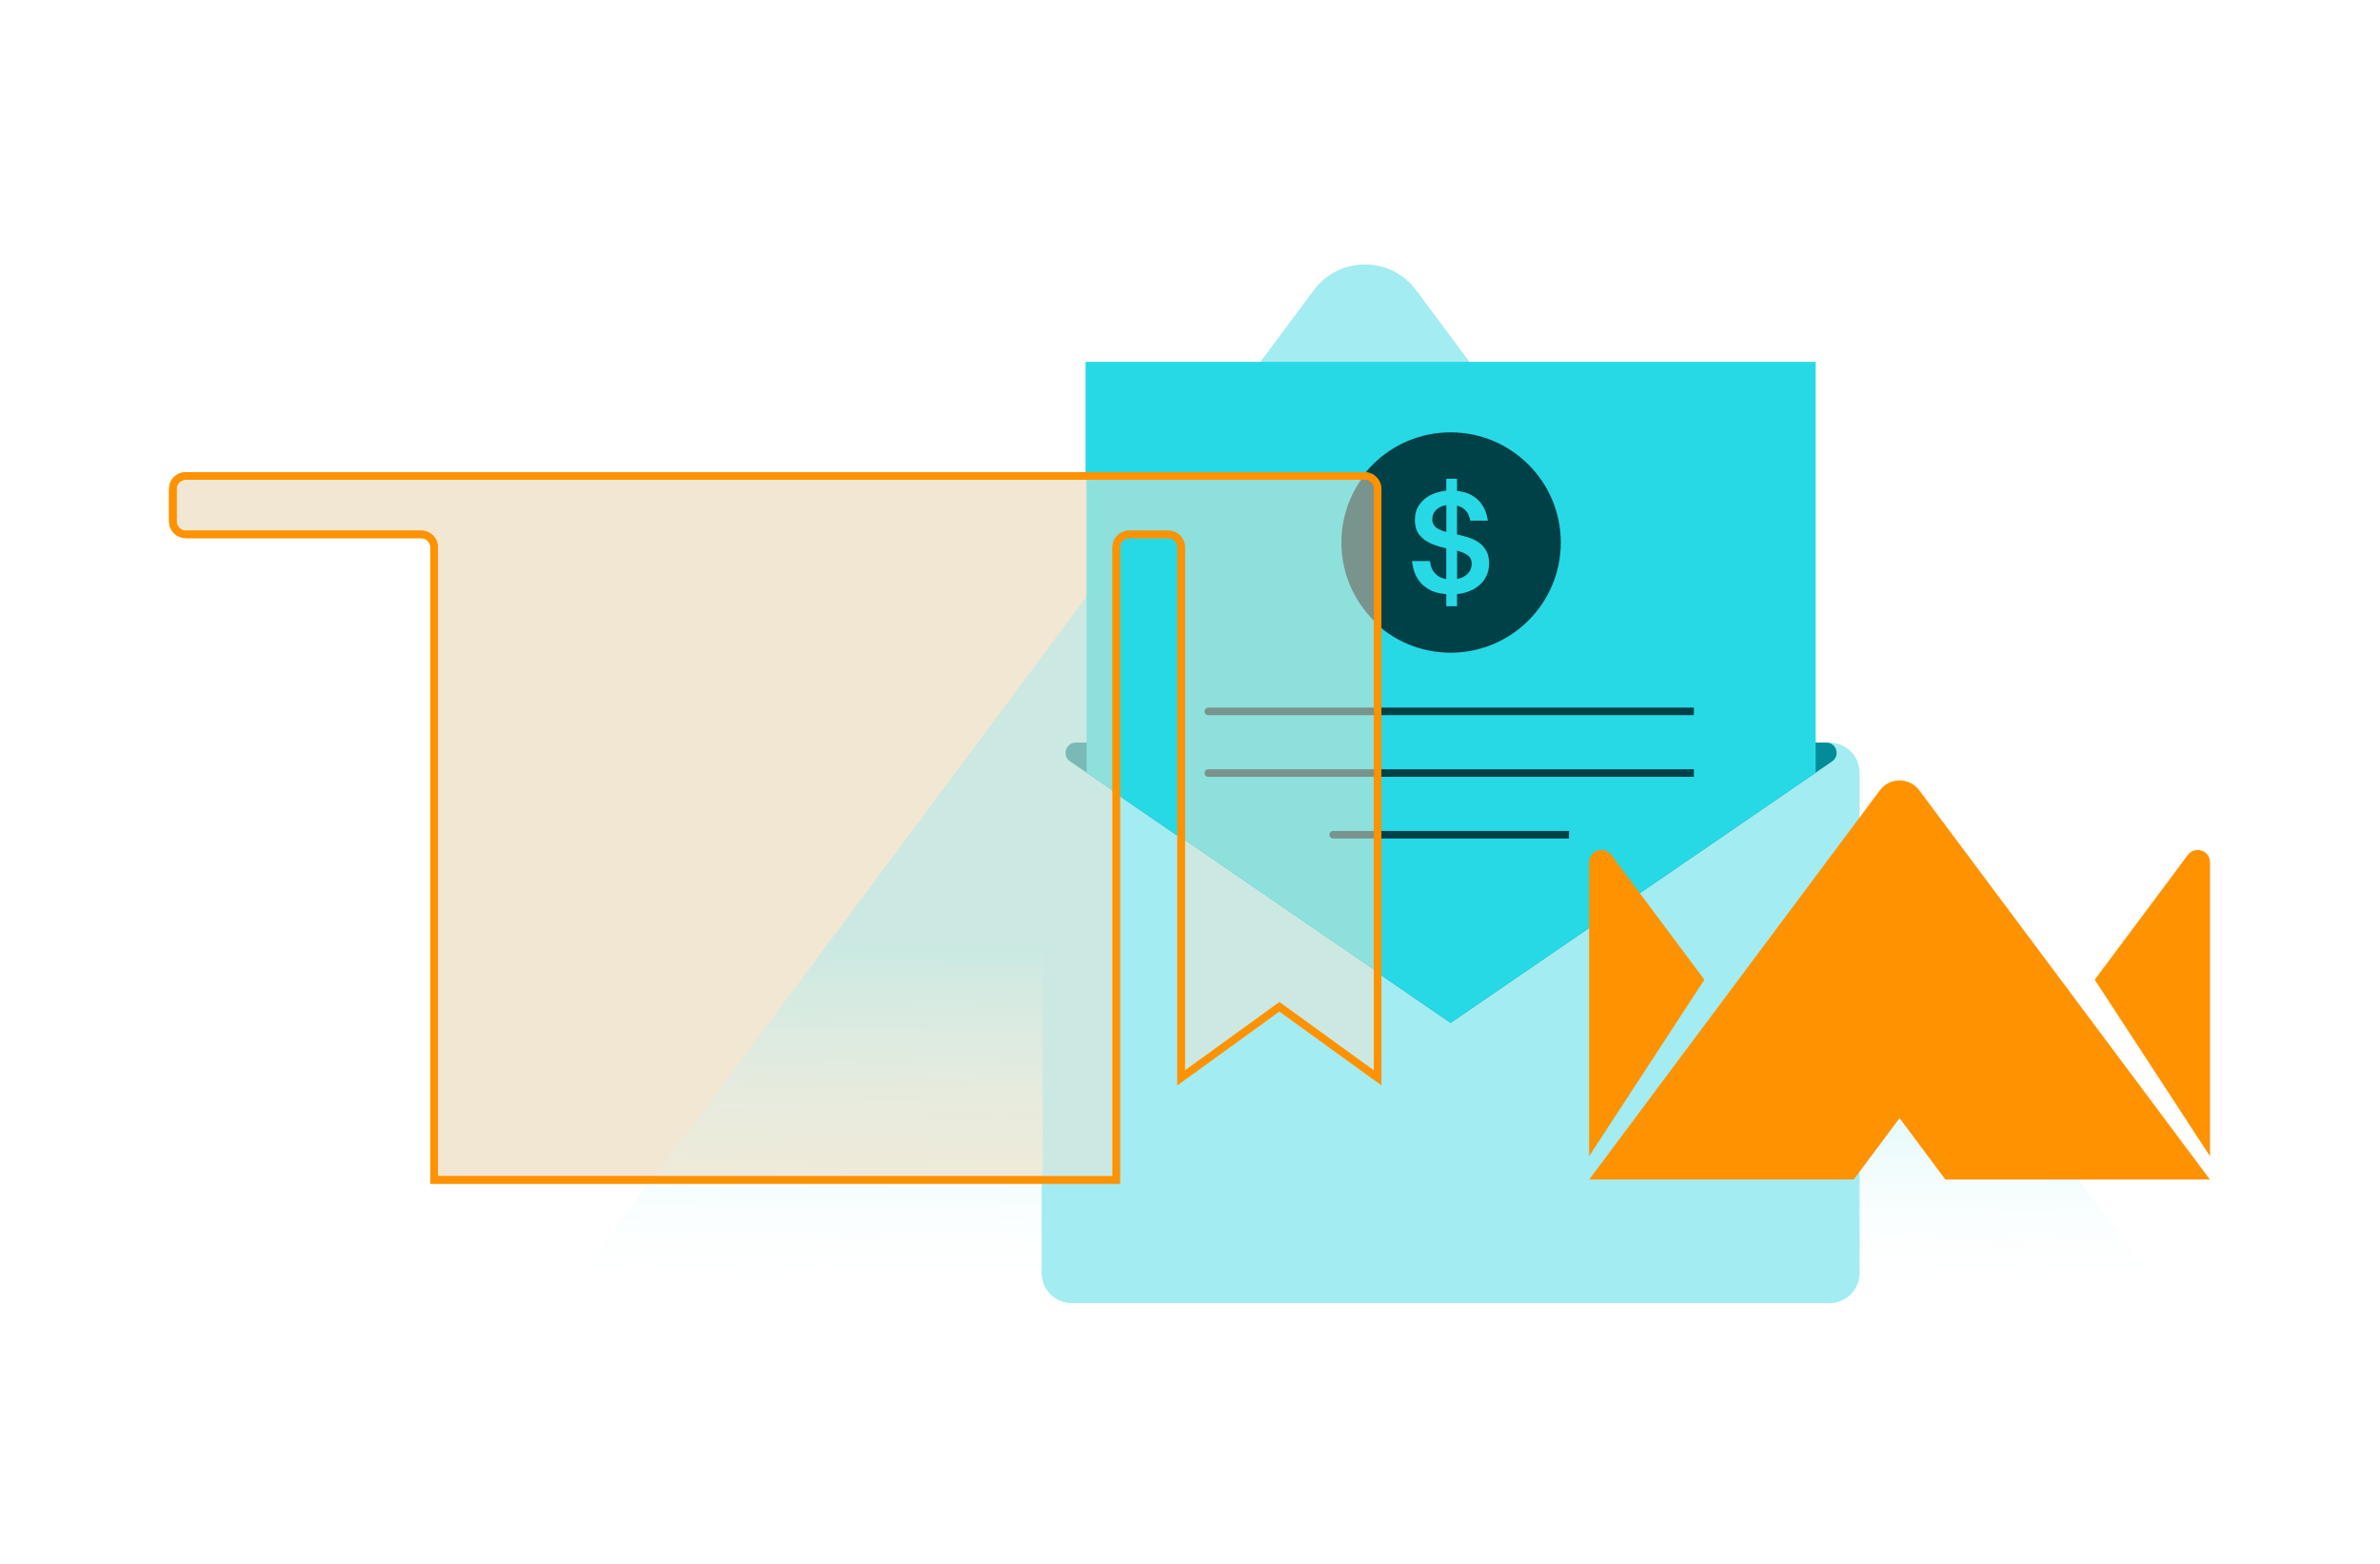 <svg width="630" height="414" viewBox="0 0 630 414" fill="none" xmlns="http://www.w3.org/2000/svg">
<mask id="mask0_693_38573" style="mask-type:alpha" maskUnits="userSpaceOnUse" x="0" y="0" width="630" height="414">
<rect width="630" height="414" fill="#D9D9D9"/>
</mask>
<g mask="url(#mask0_693_38573)">
<path d="M574.58 344.969L374.831 76.786C368.09 67.738 354.533 67.738 347.792 76.786L148.027 344.969H574.58Z" fill="url(#paint0_linear_693_38573)"/>
<path d="M484.281 196.582H283.687C279.289 196.582 275.725 200.146 275.725 204.544V337.007C275.725 341.404 279.289 344.969 283.687 344.969H484.281C488.679 344.969 492.243 341.404 492.243 337.007V204.544C492.243 200.146 488.679 196.582 484.281 196.582Z" fill="#A3ECF1"/>
<path d="M282.994 201.558L383.985 270.775L484.976 201.558C487.193 200.035 486.122 196.582 483.438 196.582H284.532C281.848 196.582 280.777 200.05 282.994 201.558Z" fill="#008C99"/>
<path d="M383.984 270.775L480.617 204.544V95.787H287.352V204.544L383.984 270.775Z" fill="#27D9E5"/>
<path d="M379.127 137.468C379.127 138.327 379.429 139.021 380.032 139.549C380.635 140.061 381.57 140.499 382.852 140.831V133.713C381.691 133.909 380.786 134.346 380.123 135.025C379.459 135.718 379.127 136.518 379.127 137.468ZM388.552 147.028C387.874 146.516 386.924 146.093 385.702 145.777V153.287C386.833 153.075 387.768 152.608 388.477 151.899C389.201 151.19 389.563 150.316 389.563 149.275C389.563 148.235 389.231 147.541 388.552 147.013V147.028ZM383.983 114.456C367.878 114.456 354.818 127.515 354.818 143.62C354.818 159.726 367.878 172.785 383.983 172.785C400.089 172.785 413.148 159.726 413.148 143.62C413.148 127.515 400.089 114.456 383.983 114.456ZM393.122 153.136C392.413 154.282 391.418 155.217 390.136 155.941C388.854 156.665 387.376 157.102 385.687 157.283V160.495H382.837V157.283C381.027 157.132 379.55 156.755 378.419 156.122C377.273 155.488 376.383 154.749 375.749 153.905C375.116 153.045 374.649 152.216 374.377 151.387C374.106 150.572 373.895 149.622 373.774 148.536H378.509C378.63 149.381 378.826 150.09 379.082 150.648C379.354 151.221 379.776 151.748 380.364 152.261C380.952 152.774 381.781 153.121 382.837 153.302V145.174L382.626 145.098C381.254 144.812 379.942 144.389 378.705 143.847C377.469 143.304 376.458 142.535 375.689 141.554C374.92 140.574 374.528 139.247 374.528 137.618C374.528 136.095 374.905 134.783 375.659 133.683C376.413 132.582 377.423 131.707 378.675 131.059C379.927 130.425 381.314 130.033 382.837 129.882V126.746H385.687V129.958C387.255 130.124 388.537 130.501 389.548 131.089C390.558 131.677 391.357 132.356 391.93 133.11C392.503 133.864 392.941 134.602 393.212 135.311C393.484 136.02 393.695 136.864 393.845 137.83H389.186C389.065 137.181 388.899 136.623 388.673 136.171C388.462 135.718 388.1 135.266 387.632 134.829C387.15 134.391 386.501 134.075 385.687 133.848V141.479L386.079 141.585C386.969 141.781 387.889 142.022 388.824 142.323C389.759 142.625 390.633 143.047 391.448 143.605C392.247 144.163 392.91 144.887 393.423 145.792C393.936 146.697 394.177 147.828 394.177 149.2C394.177 150.663 393.815 151.975 393.106 153.121L393.122 153.136Z" fill="#004047"/>
<path d="M319.592 187.317C319.04 187.317 318.592 187.765 318.592 188.317C318.592 188.87 319.04 189.317 319.592 189.317V187.317ZM319.592 189.317H448.375V187.317H319.592V189.317Z" fill="#004047"/>
<path d="M319.592 203.649C319.04 203.649 318.592 204.097 318.592 204.649C318.592 205.202 319.04 205.649 319.592 205.649V203.649ZM319.592 205.649H448.375V203.649H319.592V205.649Z" fill="#004047"/>
<path d="M352.648 219.981C352.096 219.981 351.648 220.429 351.648 220.981C351.648 221.533 352.096 221.981 352.648 221.981V219.981ZM352.648 221.981H415.321V219.981H352.648V221.981Z" fill="#004047"/>
<path d="M426.512 226.325C424.651 223.818 420.652 225.141 420.652 228.26V306.092L451.158 259.358L426.512 226.325ZM579.141 226.325L554.494 259.358L585 306.092V228.26C585 225.141 581.021 223.818 579.141 226.325ZM497.62 209.207L420.672 312.253H490.691L502.826 296.003L514.961 312.253H584.98L508.033 209.207C505.439 205.732 500.213 205.732 497.62 209.207Z" fill="#FF9200"/>
<path d="M45.753 129.423V138.034C45.753 139.919 47.291 141.457 49.176 141.457H111.502C113.387 141.457 114.925 142.995 114.925 144.88V312.359H295.478V144.88C295.478 142.995 297.016 141.457 298.901 141.457H309.246C311.131 141.457 312.669 142.995 312.669 144.88V285.32L338.667 266.516L364.665 285.32V129.423C364.665 127.538 363.127 126 361.242 126H49.161C47.276 126 45.738 127.538 45.738 129.423H45.753Z" fill="#F2E7D3" stroke="#FF9200" stroke-width="2" stroke-miterlimit="10"/>
<g opacity="0.5">
<mask id="mask1_693_38573" style="mask-type:alpha" maskUnits="userSpaceOnUse" x="45" y="125" width="321" height="189">
<path d="M46.015 129.423V138.034C46.015 139.919 47.553 141.457 49.438 141.457H111.764C113.649 141.457 115.187 142.995 115.187 144.88V312.359H295.74V144.88C295.74 142.995 297.278 141.457 299.163 141.457H309.508C311.393 141.457 312.931 142.995 312.931 144.88V285.32L338.929 266.516L364.927 285.32V129.423C364.927 127.538 363.389 126 361.504 126H49.423C47.538 126 46 127.538 46 129.423H46.015Z" fill="#F2E7D3" stroke="#FF9200" stroke-width="2" stroke-miterlimit="10"/>
</mask>
<g mask="url(#mask1_693_38573)">
<g filter="url(#filter0_f_693_38573)">
<path d="M574.842 344.969L375.092 76.786C368.352 67.738 354.795 67.738 348.054 76.786L148.289 344.969H574.842Z" fill="url(#paint1_linear_693_38573)"/>
<path d="M484.543 196.582H283.949C279.551 196.582 275.986 200.146 275.986 204.544V337.007C275.986 341.404 279.551 344.969 283.949 344.969H484.543C488.94 344.969 492.505 341.404 492.505 337.007V204.544C492.505 200.146 488.94 196.582 484.543 196.582Z" fill="#A3ECF1"/>
<path d="M283.256 201.558L384.247 270.775L485.237 201.558C487.454 200.035 486.384 196.582 483.699 196.582H284.794C282.11 196.582 281.039 200.05 283.256 201.558Z" fill="#008C99"/>
<path d="M384.246 270.775L480.879 204.544V95.787H287.613V204.544L384.246 270.775Z" fill="#27D9E5"/>
<path d="M379.389 137.468C379.389 138.327 379.691 139.021 380.294 139.549C380.897 140.061 381.832 140.499 383.114 140.831V133.713C381.953 133.909 381.048 134.346 380.384 135.025C379.721 135.718 379.389 136.518 379.389 137.468ZM388.814 147.028C388.135 146.516 387.185 146.093 385.964 145.777V153.287C387.095 153.075 388.03 152.608 388.739 151.899C389.463 151.19 389.824 150.316 389.824 149.275C389.824 148.235 389.493 147.541 388.814 147.013V147.028ZM384.245 114.456C368.139 114.456 355.08 127.515 355.08 143.62C355.08 159.726 368.139 172.785 384.245 172.785C400.35 172.785 413.41 159.726 413.41 143.62C413.41 127.515 400.35 114.456 384.245 114.456ZM393.383 153.136C392.675 154.282 391.679 155.217 390.397 155.941C389.116 156.665 387.638 157.102 385.949 157.283V160.495H383.099V157.283C381.289 157.132 379.811 156.755 378.68 156.122C377.534 155.488 376.644 154.749 376.011 153.905C375.378 153.045 374.91 152.216 374.639 151.387C374.367 150.572 374.156 149.622 374.036 148.536H378.771C378.891 149.381 379.087 150.09 379.344 150.648C379.615 151.221 380.037 151.748 380.626 152.261C381.214 152.774 382.043 153.121 383.099 153.302V145.174L382.888 145.098C381.515 144.812 380.203 144.389 378.967 143.847C377.73 143.304 376.72 142.535 375.951 141.554C375.182 140.574 374.79 139.247 374.79 137.618C374.79 136.095 375.167 134.783 375.921 133.683C376.675 132.582 377.685 131.707 378.937 131.059C380.188 130.425 381.576 130.033 383.099 129.882V126.746H385.949V129.958C387.517 130.124 388.799 130.501 389.809 131.089C390.82 131.677 391.619 132.356 392.192 133.11C392.765 133.864 393.202 134.602 393.474 135.311C393.745 136.02 393.956 136.864 394.107 137.83H389.447C389.327 137.181 389.161 136.623 388.935 136.171C388.724 135.718 388.362 135.266 387.894 134.829C387.412 134.391 386.763 134.075 385.949 133.848V141.479L386.341 141.585C387.231 141.781 388.151 142.022 389.086 142.323C390.02 142.625 390.895 143.047 391.709 143.605C392.509 144.163 393.172 144.887 393.685 145.792C394.198 146.697 394.439 147.828 394.439 149.2C394.439 150.663 394.077 151.975 393.368 153.121L393.383 153.136Z" fill="#004047"/>
<path d="M319.854 187.317C319.301 187.317 318.854 187.765 318.854 188.317C318.854 188.87 319.301 189.317 319.854 189.317V187.317ZM319.854 189.317H448.637V187.317H319.854V189.317Z" fill="#004047"/>
<path d="M319.854 203.649C319.301 203.649 318.854 204.097 318.854 204.649C318.854 205.202 319.301 205.649 319.854 205.649V203.649ZM319.854 205.649H448.637V203.649H319.854V205.649Z" fill="#004047"/>
<path d="M352.91 219.981C352.358 219.981 351.91 220.429 351.91 220.981C351.91 221.533 352.358 221.981 352.91 221.981V219.981ZM352.91 221.981H415.583V219.981H352.91V221.981Z" fill="#004047"/>
</g>
</g>
</g>
<path d="M45.753 129.423V138.034C45.753 139.919 47.291 141.457 49.176 141.457H111.502C113.387 141.457 114.925 142.995 114.925 144.88V312.359H295.478V144.88C295.478 142.995 297.016 141.457 298.901 141.457H309.246C311.131 141.457 312.669 142.995 312.669 144.88V285.32L338.667 266.516L364.665 285.32V129.423C364.665 127.538 363.127 126 361.242 126H49.161C47.276 126 45.738 127.538 45.738 129.423H45.753Z" stroke="#FF9200" stroke-width="2" stroke-miterlimit="10"/>
</g>
<defs>
<filter id="filter0_f_693_38573" x="133.289" y="55" width="456.553" height="304.969" filterUnits="userSpaceOnUse" color-interpolation-filters="sRGB">
<feFlood flood-opacity="0" result="BackgroundImageFix"/>
<feBlend mode="normal" in="SourceGraphic" in2="BackgroundImageFix" result="shape"/>
<feGaussianBlur stdDeviation="7.5" result="effect1_foregroundBlur_693_38573"/>
</filter>
<linearGradient id="paint0_linear_693_38573" x1="361.34" y1="70.376" x2="360.645" y2="344.967" gradientUnits="userSpaceOnUse">
<stop offset="0.658" stop-color="#A3ECF1"/>
<stop offset="1" stop-color="white" stop-opacity="0"/>
</linearGradient>
<linearGradient id="paint1_linear_693_38573" x1="361.601" y1="70.376" x2="360.907" y2="344.967" gradientUnits="userSpaceOnUse">
<stop offset="0.658" stop-color="#A3ECF1"/>
<stop offset="1" stop-color="white" stop-opacity="0"/>
</linearGradient>
</defs>
</svg>
